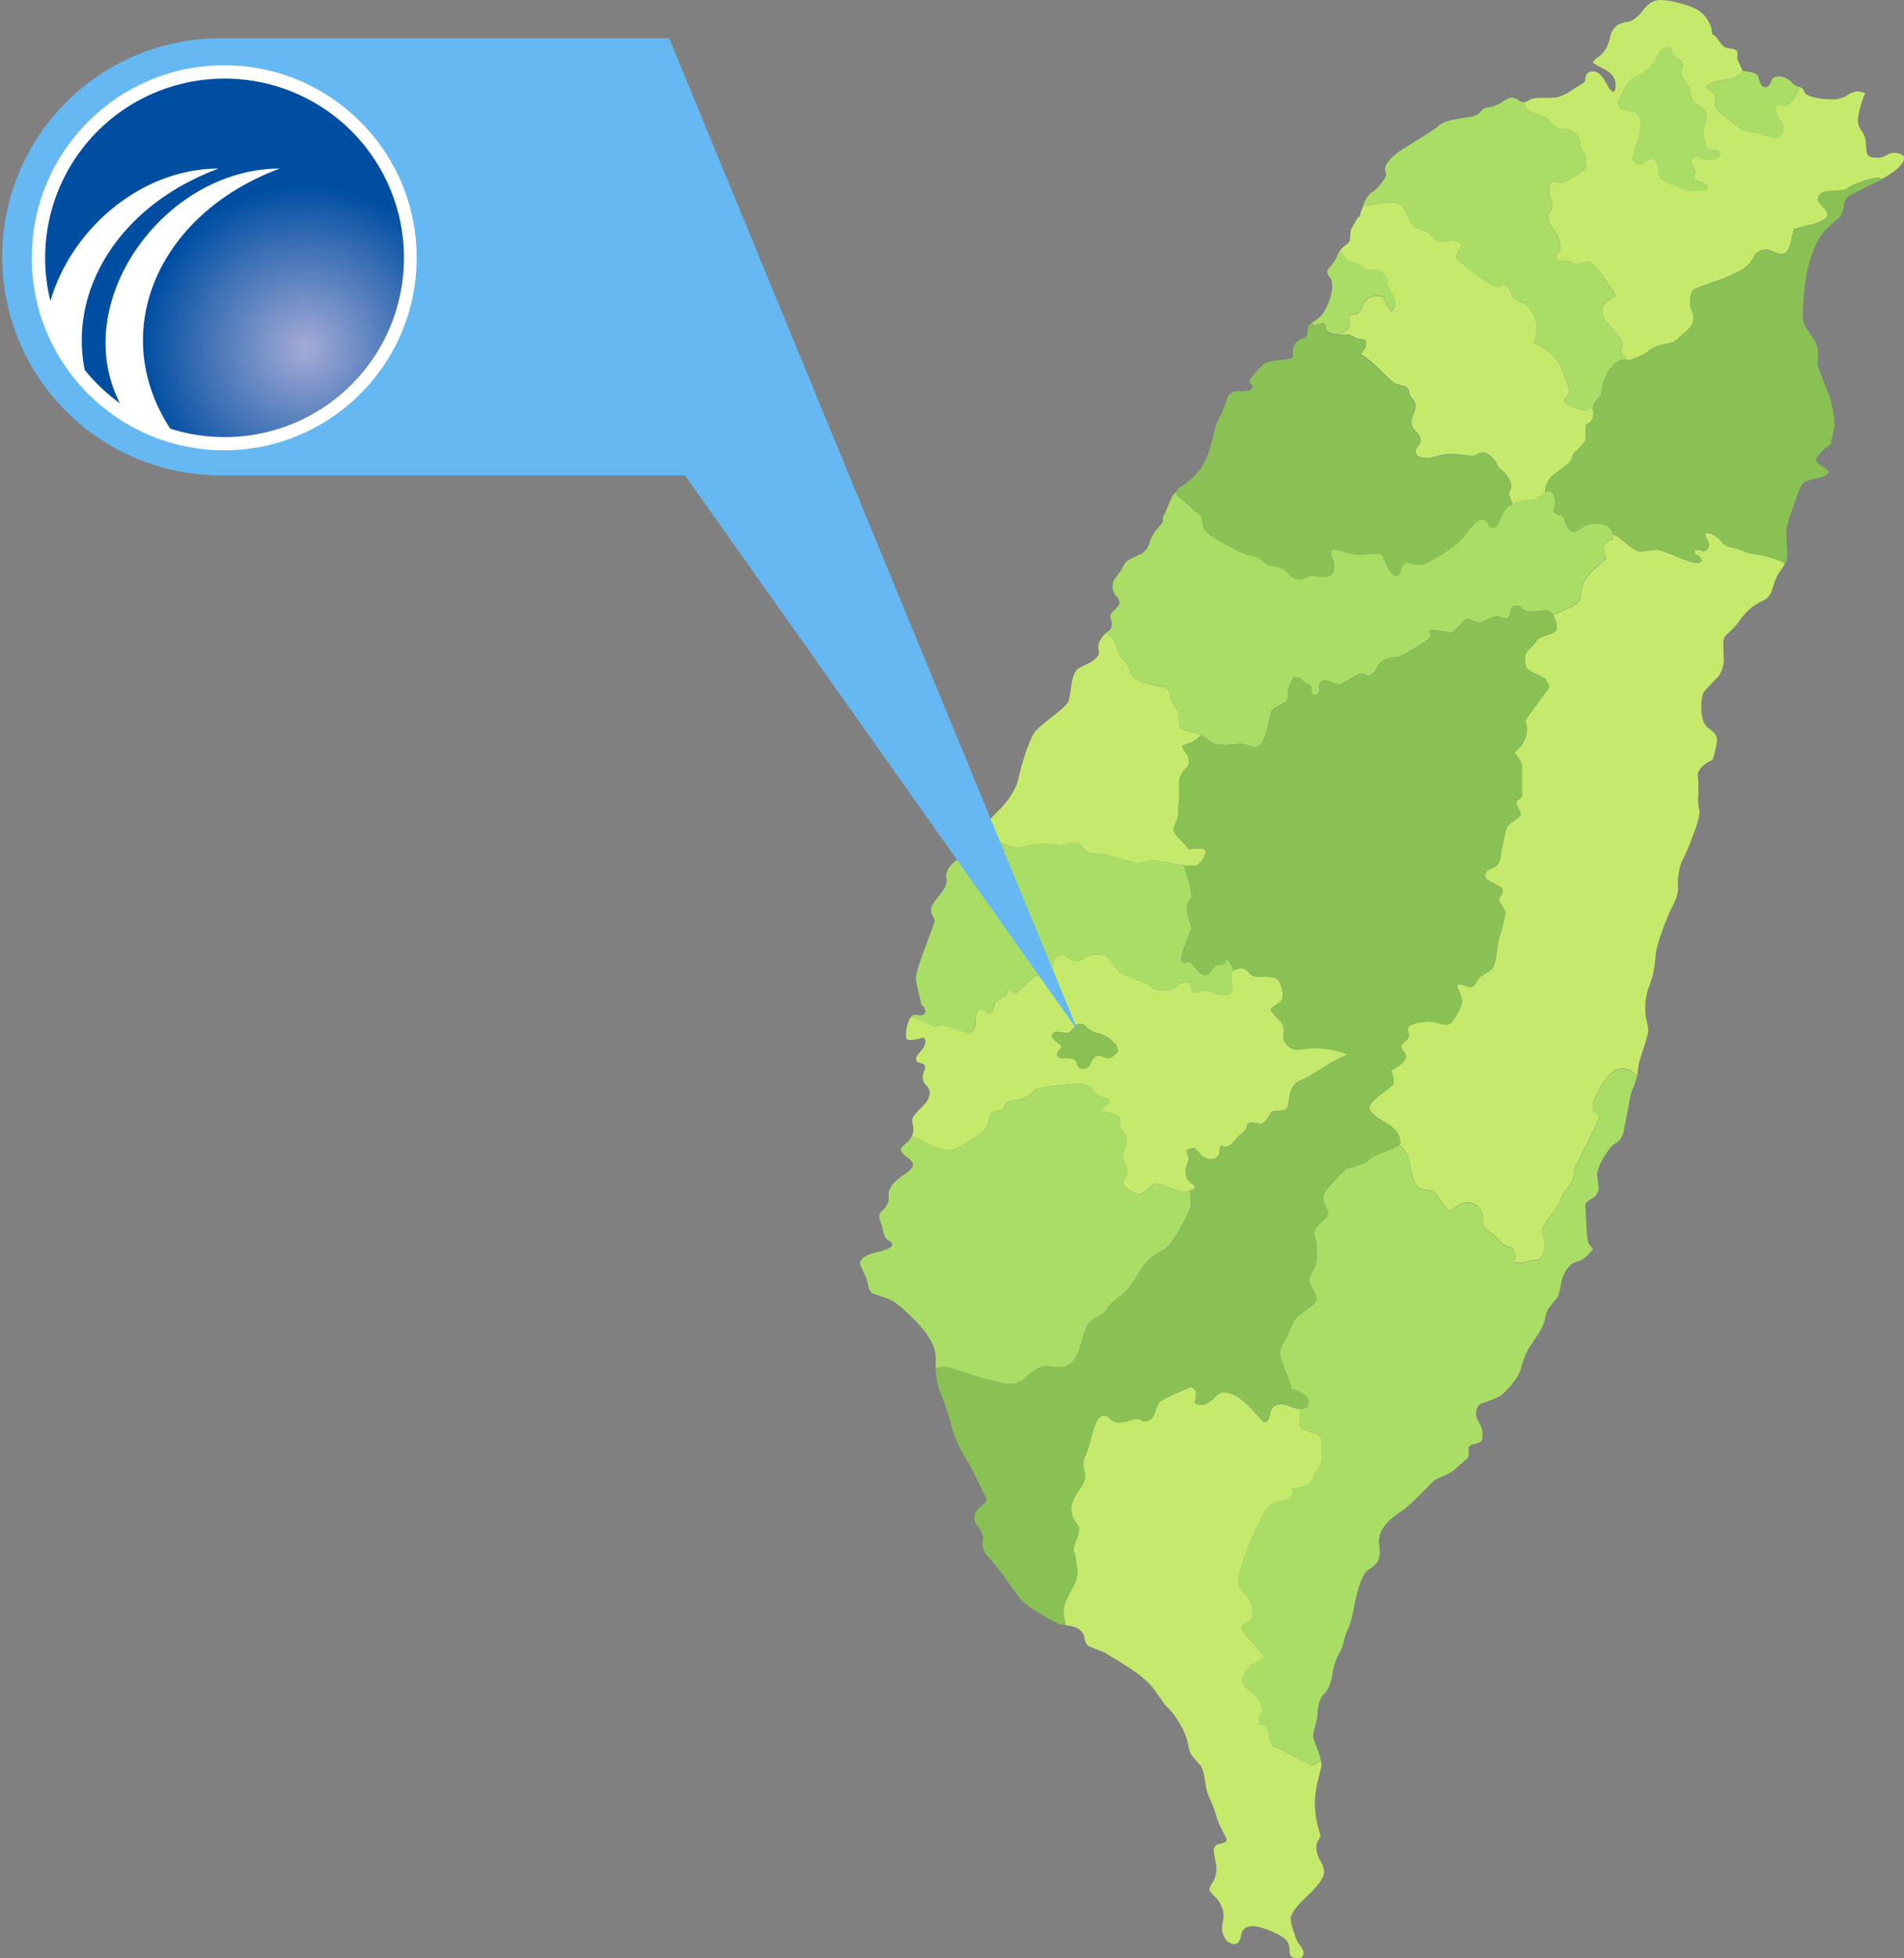 <svg xmlns="http://www.w3.org/2000/svg" xmlns:xlink="http://www.w3.org/1999/xlink" viewBox="0 0 839.42 863"><rect x="0" y="0" width="839.42" height="863" fill="#808080" stroke="none"/><defs><style>.cls-1{fill:#c5ea6b;}.cls-2{fill:#ad6;}.cls-3{fill:#8ac155;}.cls-4{fill:#66b8f2;}.cls-5{fill:#fff;}.cls-6{fill-rule:evenodd;fill:url(#新增漸層_5);}</style><radialGradient id="新增漸層_5" cx="1133.6" cy="371.24" r="165.94" gradientTransform="translate(-681.59 -113.84) scale(0.72)" gradientUnits="userSpaceOnUse"><stop offset="0" stop-color="#a4abd6"/><stop offset="0.6" stop-color="#004ea2"/><stop offset="1" stop-color="#004ea2"/></radialGradient></defs><g id="圖層_2" data-name="圖層 2"><g id="圖層_1-2" data-name="圖層 1"><g id="Layer0_0_FILL" data-name="Layer0 0 FILL"><path class="cls-1" d="M518.55,614.09q-6.42,2.88-7.47,3.93a42.32,42.32,0,0,0-2.1,5,4.83,4.83,0,0,1-4.85,3.41,5.58,5.58,0,0,1-1.05-.53,4,4,0,0,0-2-.52,12.28,12.28,0,0,0-3.54.79,15.13,15.13,0,0,1-4.46.78,4.89,4.89,0,0,1-3.54-1.57,4,4,0,0,0-2.75-1.57q-2.1,0-3.54,3a61.43,61.43,0,0,0-2.49,7.87,35.94,35.94,0,0,1-2.62,7.6c-.87,1.83-.74,4.4.39,7.73q0,2.76-3,7.08c-2.1,2.88-3.15,5.42-3.15,7.6a9.1,9.1,0,0,0,1.71,5.9c1.13,1.4,1.7,2.4,1.7,3a16.21,16.21,0,0,1-1.18,4.85,20,20,0,0,0-1.31,4.06,8.26,8.26,0,0,0,.52,2.23,9.71,9.71,0,0,1,.53,2.62l.65,5.5c0,2.36-1,5.25-3,8.65s-3.15,6.38-3.15,8.66a25.89,25.89,0,0,0,.66,4.19,13,13,0,0,1,.26,1.84c.7.11,1.44.24,2.23.39,2.8.52,4.67,1.75,5.64,3.67a9.55,9.55,0,0,1,.65,2.75,4,4,0,0,0,2,2.62c.35.18,1.66.7,3.93,1.58a28.5,28.5,0,0,1,3.41,1.44c.44.28.83.55,1.18.78q15.46,9,19.53,14.55,2.22,2.89,5.11,7.21a34.76,34.76,0,0,1,6.68,8.52,27.9,27.9,0,0,1,3.94,10.49,8.55,8.55,0,0,0,2.09,4.32q1.05,1.32,3.28,3.81a14.94,14.94,0,0,1,1.57,5c.53,3.32.83,5.11.92,5.37a42.38,42.38,0,0,0,2.1,5.51,44.26,44.26,0,0,1,2,5.37,26.65,26.65,0,0,0,2.23,5.9,48.71,48.71,0,0,0,2.49,4.72v1.31a11.1,11.1,0,0,1-3.8,1.31,2.83,2.83,0,0,0-1.83,3q0,.66,1.18,7a12.37,12.37,0,0,1-1.58,6.68,7.65,7.65,0,0,0-1.57,3.41c0,.35,1,1.58,3.15,3.67a12.28,12.28,0,0,1,3.14,7.87,14.21,14.21,0,0,1-.26,2.36,11.61,11.61,0,0,0-.39,2.75,8.67,8.67,0,0,0,1.31,4.72,4.77,4.77,0,0,0,4.19,2.49q2.24,0,2.89-3.93t5-3.94c2,0,4.76.75,8.25,2.23a22.68,22.68,0,0,1,6.56,3.8q1.58,1.57,1.57,5.51c0,1.75,1.36,2.62,4.06,2.62,1.4,0,2.1-.92,2.1-2.75a10.32,10.32,0,0,0-1.57-3,11,11,0,0,1-2.1-3.93q-2-5.5-2-7.73,0-3.29,7.35-10.1t7.34-10.74a11.36,11.36,0,0,0-1.71-4.85,11.83,11.83,0,0,1-1.7-5.77,5.68,5.68,0,0,1,.92-3.15,5.42,5.42,0,0,0,.91-2.36,44.8,44.8,0,0,1-2.49-14.15,49.33,49.33,0,0,1,1.44-10.1q1.45-5.76,1.45-6.29a12.92,12.92,0,0,0-.27-2.49,5.22,5.22,0,0,1-4.06,2.23q-.91,0-8-3.93t-8.12-4.2q-2.36-.52-2.75-5.5c-.18-3.06-1.62-4.54-4.33-4.46v-2.88a7.6,7.6,0,0,1,1.18-1.84,1.24,1.24,0,0,0,.39-.91q0-4.59-4.32-8c-3-2.27-4.46-4-4.46-5.11q0-4.2,4.85-7.73,4.73-2.76,4.72-3.15t-5-6q-5-5.5-5-6.68c0-1.14.83-2,2.49-2.5s2.36-2,2.36-4.32q0-5.12-3-7.73t-3.14-5.25a19.64,19.64,0,0,1,.26-4.19q1-4.46,6.16-17.17a54.37,54.37,0,0,1,3.28-6.56q1.58-3.13,2.49-4.58c.7-1.58,3.23-2.93,7.6-4.07,3.49-1,4.67-2.57,3.54-4.85q1.3-.39,5.24-1.18a6.34,6.34,0,0,0,4.46-4.19,16.6,16.6,0,0,1,1.83-3.67,11.7,11.7,0,0,0,1.71-3.41c.08-5.42.13-8.34.13-8.78q0-2-3-3.28c-2.44-.78-4.19-1.4-5.24-1.83-1.22-.53-1.75-1.66-1.57-3.41a44.28,44.28,0,0,0,.26-5.51,16.74,16.74,0,0,1-4.2-1,12.16,12.16,0,0,0-3.66-1.18q-4.86,0-5.38,4.06c-.44,2.62-1.35,3.93-2.75,3.93q-.13,0-6.16-6.55T539,613.56q-1.05,0-3.93,2.76c-1.84,1.83-3.67,2.75-5.51,2.75s-2.88-.44-2.88-1.31a14.27,14.27,0,0,0,.65-2.89q0-3.4-2.62-3.4c-2,.78-4.06,1.66-6.16,2.62M573.47,476.2q2.76-1.05,12.06-7.08a58.32,58.32,0,0,1,8.65-4.33,36.84,36.84,0,0,0-6.81-2.09,41.78,41.78,0,0,0-14.42-.14,6.13,6.13,0,0,1-5.38-1.83,4.8,4.8,0,0,1-1.7-4.85,7,7,0,0,0-2.23-6.68q-3.4-3.15-3.41-4.33c0-.35.88-1.09,2.62-2.23s2.63-2.23,2.63-3.28q0-7.86-4.46-8.65a25.15,25.15,0,0,0-3.93-.26,21.43,21.43,0,0,1-3.54,0,5.73,5.73,0,0,1-3.15-2,4,4,0,0,0-3-1.71,7.48,7.48,0,0,0-2.49.53c-.5.15-1,.29-1.44.39a7.44,7.44,0,0,1-.27,1.18,5.9,5.9,0,0,0-.52,2l.65,4.2a3.11,3.11,0,0,1-1.44,3c-.87.53-2.71.53-5.5,0a13.17,13.17,0,0,0-5.77-1.57,21.56,21.56,0,0,0-2.88,1H525.5c-.26-1.4-.44-2.4-.53-3a1.79,1.79,0,0,0-1.83-1.57,4.81,4.81,0,0,0-4.2,1.84q-1.31,1.7-6.42,1.7c-2.1,0-3.41-.22-3.93-.65a20,20,0,0,0-5-3.15q-6.94-2.24-8.91-3.54a19.82,19.82,0,0,1-5.12-5.9q-1.44-2.62-6.29-2.62a11.55,11.55,0,0,0-5,1.57l-3.14,1.58a8,8,0,0,1-3.94-1.45,7.24,7.24,0,0,0-3.54-1.44c-1.39,0-2.53,1.4-3.4,4.2s-2.76,4.28-5.38,4.45q-2.1.14-6.42,4.2l-4.33,4.06a2.1,2.1,0,0,1-2-1.18H444a2.1,2.1,0,0,1-.92,2.36,15.33,15.33,0,0,1-3.28,2c-.78.35-1.39,1.48-1.83,3.41-.35,1.57-1.18,2.35-2.49,2.35-.44,0-.74-.3-.92-.91a1.72,1.72,0,0,0-1.83-1.05q-2.62,0-2.62,5.24c-.09,3.5-1.14,5.24-3.15,5.24a46,46,0,0,1-5.64-1.7,28.55,28.55,0,0,0-6.55-1.7,9.49,9.49,0,0,1-2.49.65,25.24,25.24,0,0,1-4.06-1.83,32.66,32.66,0,0,0-6.56-2.49,8.43,8.43,0,0,0-1.44,3,16.22,16.22,0,0,0-.79,4.85,3.42,3.42,0,0,0,.4,2,2.27,2.27,0,0,0,1.57.39,32.39,32.39,0,0,0,5.5-1.05c.7,0,1.05.66,1.05,2,0,1-.65,2.36-2,3.93s-2.1,2.67-2.1,3.28c0,1.13.66,1.79,2,2s2,.83,2,2a4.85,4.85,0,0,1-.52,1.7,6.76,6.76,0,0,0-.53,2.49,5.32,5.32,0,0,0,1.58,3.67,5.26,5.26,0,0,1,1.57,2.89,9,9,0,0,1-1.44,4.32A37.28,37.28,0,0,1,405.3,489c-2.1,2.27-3.14,3.76-3.14,4.46a6.88,6.88,0,0,0,.26,2,10,10,0,0,1,.26,2.36,6.74,6.74,0,0,1-.65,2.89,36.64,36.64,0,0,1,6.42,3q5.9,3.28,10.35,3.28,1.57,0,6.95-3.15a70,70,0,0,0,7.86-5.37q1.84-1.58,2.89-6.42c.44-2,2.31-2.93,5.63-2.76q.27-3.66,5-4.32,6.15-.66,8.91-4.46.66-1,10.22-2.09,7.61-.8,9.83-.79,3.93,0,6.95,4.32c.61.88,1.88,1.49,3.8,1.84,1.57.26,2.36.87,2.36,1.83,0,.44-.44.92-1.31,1.45a21.28,21.28,0,0,0-2,1.44v1.18q6.94,1.44,8,2.88V497a12.92,12.92,0,0,0,1.44,1.83,5.93,5.93,0,0,1,1.44,3.94,10.94,10.94,0,0,1-.91,3.53,11,11,0,0,0-.92,3.81,8.29,8.29,0,0,0,1.05,2.49,7.29,7.29,0,0,1,1,3.67,4.29,4.29,0,0,1-.78,2.62,3.71,3.71,0,0,0-.92,2.23q0,1.44,2.88,3.4c1.75,1.23,2.93,1.84,3.54,1.84q2.1,0,4.46-2.36c1.49-1.57,2.75-2.36,3.8-2.36a14.9,14.9,0,0,1,4.85,1.44,45.88,45.88,0,0,0,7.34,2.36c1-.27,1.81-.53,2.49-.79,1.57-.55,2.36-1,2.36-1.44s-.7-1-2.1-2-2.22-2.76-2.22-5.38a11.53,11.53,0,0,1,.78-3c.53-1.58.79-2.41.79-2.49a9.23,9.23,0,0,1-1.05-3c0-.35.35-.65,1.05-.92a6.34,6.34,0,0,1,2.23-.39c.26,0,1.13.83,2.62,2.49a6.25,6.25,0,0,0,4.45,2.36c2.19,0,3.54-.87,4.07-2.62a14.91,14.91,0,0,1,.52-3.41,4.32,4.32,0,0,0,5.25-1,19.92,19.92,0,0,1,3.67-4.06,9.66,9.66,0,0,0,1.83-1.57,6.66,6.66,0,0,0,.79-2c.26-1.13,1.18-1.62,2.75-1.44.79.09,1.92.26,3.41.52q1.83,0,4.59-5.11c.34-.35,1.48-.57,3.4-.65s3.15-.48,3.67-1.18q.13-.13,1.18-6c.61-3.15,2.19-5.2,4.72-6.16m-94.24-23.47a10,10,0,0,0,4.85,2.63,12.08,12.08,0,0,1,5.37,2.62q3.41,2.49,3.41,5.24c0,.35-.57,1-1.7,1.84a5.44,5.44,0,0,1-2.36,1.31,7.29,7.29,0,0,1-2.36-.53,5.82,5.82,0,0,0-2.1-.65q-2.1,0-3.28,3t-3.54,2.88a2.34,2.34,0,0,1-2.49-1.83c-.43-1.49-1-2.32-1.57-2.49a16.36,16.36,0,0,0-4.72-.39c-1.75-.09-2.62-.66-2.62-1.71a3.31,3.31,0,0,1,1.05-2,4.56,4.56,0,0,0,.92-1.45c0-.26-.7-.91-2.1-2s-2.1-1.88-2.1-2.49c0-1.31.75-2,2.23-2l3.54.53a5.57,5.57,0,0,0,1.7-.14,24.8,24.8,0,0,0,3.41-3.67,4.42,4.42,0,0,1,4.46,1.18M663,125.57a3.32,3.32,0,0,0-1.45.39,3.64,3.64,0,0,1-1.7.4q-1.83,0-10-6.16t-8-7.34l2.49-4.72q0-2-4.45-2.1a25.83,25.83,0,0,1-5.77.13c-.79-.17-1.75-1-2.88-2.36a6.74,6.74,0,0,0-4.07-2.36c-3.14-.61-5.42-2.88-6.81-6.81q-1.85-5.51-7.08-5.51a31.39,31.39,0,0,0-6.56.79,27.34,27.34,0,0,1-5.5.78H601c-.16.45-.34.93-.53,1.45a11.29,11.29,0,0,0-.78,2.49,2.81,2.81,0,0,1-1.18,1.44l-2.89,5-.52,3.8q.52,1.44-1.84,3.15a11.84,11.84,0,0,0-2.62,2.62,5.14,5.14,0,0,1,1.31,1.44q2.1,3.41,3.8,3.41a8,8,0,0,1,4.46,2,6.86,6.86,0,0,0,4.85,1.58,5.65,5.65,0,0,1,4.33,1,5.78,5.78,0,0,1,2.36,5c0,.7.56,2,1.7,3.8a10.28,10.28,0,0,1,1.7,5.11,4.65,4.65,0,0,1-.52,2.1c-.52.78-1.09,1.13-1.7,1.05a24.81,24.81,0,0,1-2.49-4.59,3,3,0,0,0-2.89-2.1q-4.45,0-6.29,3.15a14.56,14.56,0,0,1-1.31,3,3.69,3.69,0,0,1-3.54,2c-1-.09-1.53.56-1.44,2,0,.79,0,1.88.13,3.28A7.47,7.47,0,0,1,593,146q-1.15.69-2.49,1.44a24.89,24.89,0,0,0,3.67,0,4.64,4.64,0,0,1,2.36.79,6.56,6.56,0,0,0,2.75,1.18l2.23.26q.66.26.66,2.1a3.32,3.32,0,0,1-.53,2.09,5.3,5.3,0,0,0-1.44,2.49q3,1.44,8.52,6.95t6.55,5.77a19.8,19.8,0,0,0,3.67,1,2.94,2.94,0,0,1,2.23,2.49,5.93,5.93,0,0,0,1.58,3.27,5.41,5.41,0,0,1,1.31,3.54,10.09,10.09,0,0,1-.92,3.15,10.53,10.53,0,0,0-.92,3.93c0,1.14.7,2.4,2.1,3.8s2,2.75,2,3.8a3.92,3.92,0,0,1-1,2.36,3.77,3.77,0,0,0-1.18,2.75q0,2.76,5.76,2.76l3.67-.92a25.41,25.41,0,0,1,5.9-1,60.94,60.94,0,0,1,8.78.92,5.81,5.81,0,0,0,3.28-.79,4.52,4.52,0,0,1,2.1-.78,6,6,0,0,1,3.93,2,9.32,9.32,0,0,1,2.62,3.8,4.36,4.36,0,0,0,1.71,2,9.11,9.11,0,0,1,2.36,2.49c1.31,2,2,3.49,2,4.46a7,7,0,0,1-.52,2.09,6.13,6.13,0,0,0-.53,2.1l1.71,3.8a9.43,9.43,0,0,1,2.49-1,36.38,36.38,0,0,1,5.9-.91A7.28,7.28,0,0,0,680,218a7.71,7.71,0,0,1,1.31-1.18,8.77,8.77,0,0,1,3.4-7.34q2-1.58,7.34-5.77a7.25,7.25,0,0,0,1.18-2.62,4.36,4.36,0,0,1,1.71-2.36q4.07-4.07,4.06-5.11t.26-6.56q4-1,2.89-7.47v-.26a12,12,0,0,1-3.93,1.57q-8.65-2.49-8.66-4.19a5.91,5.91,0,0,1,1.18-2,5.22,5.22,0,0,0,1.05-3.14q-3.41-10.1-4.85-12.19A23.93,23.93,0,0,0,679.9,153c-2.44-1.22-3.67-2-3.67-2.22a18.33,18.33,0,0,0,1.32-6.3,13.43,13.43,0,0,0-1.58-6,10.75,10.75,0,0,0-4.32-4.85c-1.31-.62-2.32-1.1-3-1.45-1.22-.61-1.88-1.31-2-2.09a8.91,8.91,0,0,0-1.31-2.89,2.91,2.91,0,0,0-2.36-1.57M492.07,284.43c-.44-1.9-1.93-3.74-4.45-5.5a12.21,12.21,0,0,0-2.36,2.88,6.05,6.05,0,0,0-.66,5.51q-.25,2.49-3.8,4.58-3.8,1.85-5,2.5-2.35,1.31-3.28,6.55-1.17,7.47-1.31,7.73-.64,2.1-7.34,7.21-6.94,5.37-8.12,7.34a61.28,61.28,0,0,0-3.94,9.7A93.73,93.73,0,0,0,449,343.16q-1.67,7.11-9.57,14.94-6.47,6.52-11.8,11.93h6.3a24.12,24.12,0,0,1,8.25,1.83,23.28,23.28,0,0,0,6.69,1.7c.17,0,1.7-.3,4.59-.91a33.42,33.42,0,0,1,6.81-.92l6.95.66a9.92,9.92,0,0,0,3.15-.53,9.77,9.77,0,0,1,2.75-.52,4.25,4.25,0,0,1,3.14,1.05c.35.34,1.1,1.17,2.23,2.49a6.73,6.73,0,0,0,3.67,1.18,35.25,35.25,0,0,0,4.07.39,64.74,64.74,0,0,1,8.12,2.1q3.68.92,7.21,2a21.2,21.2,0,0,0,2.49-.65,15.24,15.24,0,0,1,4.33-.66,55.36,55.36,0,0,1,7.6,1.18c2.08.41,4.05.71,5.9.92s3.42.26,5,.26c.87,0,1.92-.87,3.14-2.62a8.38,8.38,0,0,0,1.58-3.54c0-1-1.18-1.57-3.54-1.57-2.54.26-3.89.39-4.06.39a30.24,30.24,0,0,0-3.28-3.8q-3.28-3.41-3.28-4.2a6.88,6.88,0,0,1,1-3.67,13.21,13.21,0,0,0,1.05-5.24q.39-6,.39-8.52c-.09-1.57-.13-2.71-.13-3.41a8.27,8.27,0,0,1,1-3.93,11.36,11.36,0,0,1,2.49-3.28,3.73,3.73,0,0,0,.92-2.75,6.94,6.94,0,0,0-1.44-3.8,5.82,5.82,0,0,1-1.58-3l3.8-1.45a10.49,10.49,0,0,0,4.46-3.27c-.44-.24-.79-.41-1-.53s-2.23-.61-5.9-1.57c-1.83-.52-2.75-1.62-2.75-3.28,0-3.06-.17-4.85-.52-5.37q-3.29-4.2-3.28-6c0-2.53-1.31-4.11-3.93-4.72a32.51,32.51,0,0,1-7.87-1.57c-3.49-1.31-5.55-3-6.16-5.11a10.31,10.31,0,0,0-3.54-5.77q-1.31-1.05-2.36-5.51m282.73-40c-3.14-.53-5.15-1.05-6-1.58a23.75,23.75,0,0,0-5-1.57,7.59,7.59,0,0,1-3.93-1.57,29.83,29.83,0,0,0-2.62-2.76,10.34,10.34,0,0,0-3.67-2h-1.7v1.83a9.12,9.12,0,0,1,1,1.45,5.78,5.78,0,0,1,.53,1.44,3.87,3.87,0,0,1-.53,2,2,2,0,0,1-1.83,1.18,2.62,2.62,0,0,1-1.44-.52h-2.49v1.83a6,6,0,0,1,2.09,1.05,2.87,2.87,0,0,1,1,1.84c0,.26-.17.48-.52.65a2.79,2.79,0,0,1-1.44.4q-2,0-9.31-3t-8.52-3l-7.34.91c-1.4,0-3.71-1.44-6.95-4.32a19.41,19.41,0,0,0-5.24-3.41,7.46,7.46,0,0,1,.13,2.49,4.41,4.41,0,0,0-2.75,1.18c-.88.79-1.31,1.4-1.31,1.84l1.05,5.37q-2.62,2.24-5.25,4.72-5.37,5-5.63,9.83a10.61,10.61,0,0,1-.66,3.67q-1.18,2.1-5.77,3.93a43.68,43.68,0,0,0-6,2.88,4.47,4.47,0,0,1,.53.92c.27.66.53,1.36.79,2.1l.26,2.88q0,1.32-3.8,2.62c-2.89.88-4.59,1.8-5.12,2.76a20.64,20.64,0,0,1-3.4,3.8,5.12,5.12,0,0,0-1.71,3.93c0,2.19.35,3.67,1.05,4.46.35.52,1.57,1.26,3.67,2.23q4.32,2,4.46,2.49a3.52,3.52,0,0,0,.92,1.7,4.88,4.88,0,0,1,.78,1.7l-5.24,7.08q-5.37,7.22-5.38,7.74l.66,3.53a12.18,12.18,0,0,1-2.62,7.61,29.07,29.07,0,0,0-2.75,2.75,23,23,0,0,0,1.57,2.49c1.13,1.66,1.66,3,1.57,3.93v11.67a2.24,2.24,0,0,1-1,2.49q-1.44.78-1.44,1.83a5.69,5.69,0,0,0,1,2.49,6.48,6.48,0,0,1,.92,2.36c0,.61-1,1.58-2.89,2.89s-3.1,2.4-3.27,3a52.74,52.74,0,0,0-1.84,8.13,17.7,17.7,0,0,0-.78,4.19,9.77,9.77,0,0,1-1.18,3.8A9.07,9.07,0,0,1,657,383a2.91,2.91,0,0,0-2.23,2.89q0,1.69,3.93,3.53t3.8,2.89a3.87,3.87,0,0,1-.78,2.36,4.17,4.17,0,0,0-.79,2.36c1.83,2.79,2.75,4.5,2.75,5.11a22.92,22.92,0,0,1-.92,4.72q-.93,3.7-1.7,6a69.69,69.69,0,0,0-1.31,7.6c-.44,3.42-1.19,5.69-2.23,6.82q-.25.26-4.85,3.14a9.36,9.36,0,0,0-2.1,2.88,3,3,0,0,1-2.49,1.84l-3.67-1.31h-1.83v1.44a24.68,24.68,0,0,1,1.31,3.15,17.12,17.12,0,0,1,.79,2.75c0,1.05-.75,3-2.23,5.77-1.66,3.14-3.19,4.72-4.59,4.72a16.13,16.13,0,0,1-3.54-.66,16.22,16.22,0,0,0-4.85-.79,35.62,35.62,0,0,0-4.46.53q-4.32.92-4.32,2.88a9.57,9.57,0,0,0,.52,2.36,4.23,4.23,0,0,1-1.7,2.88c-1.22,1.05-1.84,1.8-1.84,2.23a3.78,3.78,0,0,0,1.18,2.36,3.9,3.9,0,0,1,1,2c0,1.57-1.48,3.28-4.45,5.11-.69.41-1.44.81-2.23,1.18a13.11,13.11,0,0,1,1.31,5.77q0,.39-5.38,4.58t-5.37,6q0,2.63,6.82,6.43t6.81,9c0,.27-.22.58-.65.92q3.51,2.22,4.85,8.52,2,10,4.06,10.62c.87.26,2.4.61,4.59,1a5.29,5.29,0,0,1,3.8,3,60.35,60.35,0,0,0,4.72,6c.61,0,1.74-.61,3.4-1.84a7.88,7.88,0,0,1,4.46-1.83,7.1,7.1,0,0,1,5.9,2.88,6.46,6.46,0,0,1,1.44,4.59c-.35,2.18,0,3.67,1.18,4.46a37.61,37.61,0,0,0,3.93,2.62c.53.52,1.31,1.4,2.36,2.62a7.46,7.46,0,0,0,3.41,2.23q4.2.91,2.88,6.94a7.63,7.63,0,0,0,2.5.27,10.4,10.4,0,0,0,3.53-.66,10.51,10.51,0,0,1,3.81-.65c1-.09,1.79-.88,2.49-2.36a8,8,0,0,0,.91-3.54,71.19,71.19,0,0,0-1.18-7.08c0-.79,1.27-2.88,3.81-6.29q3.93-5.37,4.45-7.08.53-2.1,4.46-7.21a6.41,6.41,0,0,0,1.18-3.41,14.37,14.37,0,0,1,.39-3c.18-.53,2.1-4.41,5.77-11.67q5.11-10.1,5.11-11.53c0-.44-.48-1-1.44-1.58s-1.44-1.22-1.44-1.83c0-2.53,1.35-6,4.06-10.35q4.59-7.35,8.78-7.35a6.78,6.78,0,0,1,4.72,1.45c.68.64,1.37,1.25,2.1,1.83a29.58,29.58,0,0,0,.65-4.72,55.46,55.46,0,0,1,2.23-7.34q2.1-6.68,2.1-8.12a19.84,19.84,0,0,0-.66-3.67,23.59,23.59,0,0,1-.65-5.38,25.48,25.48,0,0,1,1.7-10.22,45.44,45.44,0,0,0,2.75-12.72q.52-7.08,6.82-21.23a45.06,45.06,0,0,0,2.23-4.72,12,12,0,0,0,.92-5.24,24.14,24.14,0,0,1,.52-6.82,16.74,16.74,0,0,1,2-6,106.45,106.45,0,0,0,4.45-10.88q3-7.81,2.36-10.09a23.82,23.82,0,0,1-.39-7.08,68,68,0,0,0-.26-9,9.93,9.93,0,0,1,1.7-2.89,14.42,14.42,0,0,1,4.59-3c.35-.18.79-1.49,1.31-3.93a23.58,23.58,0,0,0,.92-5.11q0-2.62-3.41-4.85t-3.54-9q0-5.89,1.44-7.6,1-1.31,6.16-6.55a13.34,13.34,0,0,0,2.36-7.21q-.25-4.86-.26-6.82c0-2.1.48-3.54,1.44-4.33a41.9,41.9,0,0,0,5.51-5.76,29.87,29.87,0,0,1,4.45-5.25,23.42,23.42,0,0,1,6.43-4.06,7.48,7.48,0,0,0,3.67-4.72c1.13-3.41,1.79-5.28,2-5.63.7-1.23,1.75-2.84,3.15-4.85a8.55,8.55,0,0,0,.52-1.05,13.08,13.08,0,0,0-2.49-1.31,45.46,45.46,0,0,0-9.57-2.62M752.91,8.91a12.73,12.73,0,0,0-5-4.85,37.92,37.92,0,0,0-7.73-2.75A35,35,0,0,0,732.07,0q-4.32,0-7.73,4.59-3.68,4.71-7,5.11c-4.1.44-6.6,2.62-7.47,6.55s-2.29,6.61-4.59,8.39a23.2,23.2,0,0,0-2.22,1.71,1.6,1.6,0,0,0-.66,1.31q0,.25,5,2.88t4.85,7.21c0,1.35-.22,2.18-.65,2.49a.68.68,0,0,1-.53.26c-.52,0-1.62-1.48-3.28-4.45s-3.49-4.59-5.5-4.59c-2.19,0-3.32,1.27-3.41,3.8-.09.61-.61,1.22-1.57,1.83-1.4.79-2.62,1.53-3.67,2.23a23.92,23.92,0,0,1-7.08,3.54,49.4,49.4,0,0,1-6.69.26q-4.32,0-5.76,1.05A4.4,4.4,0,0,1,672,45c.53,2.3,1.44,3.69,2.75,4.19l6.69,2.36q.39.27,3.54,3.67a7.38,7.38,0,0,0,4.72,1.71A7,7,0,0,1,694.85,59a5.89,5.89,0,0,1,1.7,4.33,5,5,0,0,0,.92,2.62,8.41,8.41,0,0,1,1.31,2.1l.52,5.11q0,1.58-5,4.59-4.71,2.74-6.42,2.75L684.49,80c-1,0-1.44,1.35-1.44,4.06a8.18,8.18,0,0,0,.66,3.8,5.89,5.89,0,0,1,.65,2.62,3.45,3.45,0,0,1-.92,2.36,4.18,4.18,0,0,0-.91,2.62c0,1.84.91,3.89,2.75,6.16a12.56,12.56,0,0,1,2.62,7.87,1.93,1.93,0,0,1-.92,1.83,2.21,2.21,0,0,0-.91,2.1c0,1.14.52,1.7,1.57,1.7a23.16,23.16,0,0,0,2.88-.26,3.79,3.79,0,0,1,2.36.79,4.27,4.27,0,0,0,2.36.79,6.35,6.35,0,0,0,2.62-.66,6,6,0,0,1,2.36-.66q1,0,4.06,3.41a25.33,25.33,0,0,1,3.41,4.59,22.5,22.5,0,0,0,2.89,4.06,6.87,6.87,0,0,1,1.7,3.54c-2.53,1.23-4.19,2.36-5,3.41a5,5,0,0,0-1,3.41c0,1.83,1.49,4.24,4.46,7.21s4.45,5.24,4.45,7.08l-.52,2.88c0,.44.48,1.18,1.44,2.23a4.65,4.65,0,0,1,.92,1.57c.25,0,.51.07.79.13q.91.14,4.58-1.44a22.9,22.9,0,0,0,4.72-2.75q1.71-1.84,8.52-3.15a8.91,8.91,0,0,0,3.41-1.44c.44-.35,1.4-1.22,2.88-2.62a23.14,23.14,0,0,0,3.28-3.15,5.08,5.08,0,0,0,1.31-3.27,9,9,0,0,0-.65-4.2,5.19,5.19,0,0,1-.79-3.15q0-5.24,2.1-6.16T760,122.69q5.78-2.76,6.16-2.89a15.73,15.73,0,0,0,5-3.54,17,17,0,0,0,2.49-4.06,6.21,6.21,0,0,1,5.25-2.23,12.09,12.09,0,0,1,3.14,1,14.62,14.62,0,0,0,3.15,1q3.15,0,4.32-5.24,1.18-5.64,1.45-5.77,1-.39,8.12-2.1,6.56-2,6.56-4.19c0-1.14-.7-2.36-2.1-3.67s-2.1-2.32-2.1-3q0-3.66,5.24-3.8,6.55-.25,7.48-1,1.83-1.7,7.21-3.41a26.09,26.09,0,0,1,6.16-1.44,4.29,4.29,0,0,1,2.22.53q9.71-5.5,9.7-9.31c0-.79-.65-1.4-2-1.83a8.09,8.09,0,0,0-2.36-.4,6.6,6.6,0,0,0-3.54,1.18,7.36,7.36,0,0,1-3.93,1c-2.36,0-3.8-.52-4.33-1.57q-.52-.91-.79-5.64a9.37,9.37,0,0,0-1.83-4.72,8.62,8.62,0,0,1-1.57-4.85,26,26,0,0,1,1.31-6.29c.78-2.88,1.4-4.54,1.83-5V40.9l-3.14-.66a9.59,9.59,0,0,0-4.85,1.84,11.53,11.53,0,0,1-6.16,1.7,37.27,37.27,0,0,1-7.34-.66q-4.86-.91-5.38-2.88a2.81,2.81,0,0,0-1.7-1.83,26.25,26.25,0,0,1-2.1,3.93c-1.83,3-3.28,4.45-4.32,4.45-1.58-.52-2.41-.78-2.5-.78a1.93,1.93,0,0,0-1.31.65,2,2,0,0,0-.78,1.58,15,15,0,0,0,1.83,3.93c1.23,2.1,1.84,3.45,1.84,4.06q0,4.46-4.2,4.46a42.38,42.38,0,0,1-4.32-1.18,21.15,21.15,0,0,0-5.24-1.31,9.67,9.67,0,0,1-5.25-1.58,39.25,39.25,0,0,1-4.19-3.14,49,49,0,0,1-4.85-3.93q-2.35-2.23-2-4.33.39-3.54-1.83-5.24c-1.49-.7-2.23-1.14-2.23-1.31q0-1.32,3.67-2.49a14.59,14.59,0,0,1,3.93-.92A19.09,19.09,0,0,0,765,34a11,11,0,0,0,3.28-2.75c-.79-1.84-1.4-3.19-1.84-4.07a4,4,0,0,1-.52-2,13.36,13.36,0,0,0,.13-1.58c0-1.13-.79-1.83-2.36-2.09-2-.27-3.19-.57-3.54-.92a19.52,19.52,0,0,1-2.62-3,9,9,0,0,0-2.75-2.62,11.35,11.35,0,0,0-1.84-6M738.23,24.77l2.1,1.45a4,4,0,0,1,1.7,3,2.54,2.54,0,0,1-.39,1.31,2.78,2.78,0,0,0-.39,1.44c0,1.23.7,2.71,2.1,4.46a8.56,8.56,0,0,1,2.09,5q0,3,3.54,5.24T752.52,51l-1.7,7.08A47.38,47.38,0,0,0,752.39,65c.17.79,1.27,1.23,3.28,1.31,1.83.09,2.75.48,2.75,1.18q0,2.9-5.24,2.89a6.61,6.61,0,0,1-3-.66,5.13,5.13,0,0,0-2.1-.65c-1.57,0-2.36.74-2.36,2.23a3,3,0,0,0,.79,2.22,3.7,3.7,0,0,1,.79,2.49l-.53,2.63c0,.52,1,1,3,1.57s3,1.4,3,2.36a7.43,7.43,0,0,1-.39,1.44h-7.6q-10.89-3.54-12.72-5.37c-.26-.27-.61-1.88-1.05-4.85Q730.38,70,728.53,70a4.44,4.44,0,0,0-3,1.32,4.8,4.8,0,0,1-2.62,1.17,3.52,3.52,0,0,1-2-.91,2.84,2.84,0,0,1-1.18-2q0-.25,1.84-6.29a38.59,38.59,0,0,0,1.7-7.47c0-2.45-.22-4-.65-4.72-1-1.4-3.19-2.32-6.69-2.75q-2.07-.25-2.75-3.28c.34-.66.82-1.58,1.44-2.75.17-.26.83-1.58,2-3.93a10.18,10.18,0,0,1,2.75-3.28c.17-.18,1.66-1.09,4.46-2.75A22.57,22.57,0,0,0,728,29.23a58,58,0,0,0,3.41-5.9A3.87,3.87,0,0,1,735.09,21c1.4,0,2,.35,2,1.05A2.69,2.69,0,0,0,738.23,24.77Z"/><path class="cls-2" d="M603.49,511.19a7.46,7.46,0,0,1-3.28,2L593.92,515c-1,.53-2.67,2.15-5.11,4.85-2.1,2.28-3.24,3.54-3.41,3.81a7.26,7.26,0,0,0-2,4.58,6.36,6.36,0,0,0,1.18,3.67,6.68,6.68,0,0,1,1,3.15q0,1.05-3.14,3.67t-3.15,5.11a5.9,5.9,0,0,0,.66,2.1,7.12,7.12,0,0,1,.39,2.1,12.25,12.25,0,0,1-.13,2.88,10.86,10.86,0,0,1-1,8.26c-1.49,2.88-2.23,4.72-2.23,5.5,0,.09.57,1.14,1.7,3.15a10.62,10.62,0,0,1,1.71,4.46q0,2-4.72,5.11-5.12,3.4-6.42,7.34a37.42,37.42,0,0,1-3.15,6.42,11.52,11.52,0,0,0-1.83,5.64q0,1.44,2.62,7.86c1.66,4.28,2.49,6.82,2.49,7.6a10.44,10.44,0,0,1,4.19,1.58q3.4,1.7,3.41,3.8a3.55,3.55,0,0,1-.65,2.09,3,3,0,0,1-2.5,1.18h-.65a44.28,44.28,0,0,1-.26,5.51c-.18,1.75.35,2.88,1.57,3.41,1.05.43,2.8,1,5.24,1.83q3,1.32,3,3.28c0,.44,0,3.36-.13,8.78a11.7,11.7,0,0,1-1.71,3.41,16.6,16.6,0,0,0-1.83,3.67,6.34,6.34,0,0,1-4.46,4.19q-3.93.79-5.24,1.18c1.13,2.28,0,3.89-3.54,4.85-4.37,1.14-6.9,2.49-7.6,4.07q-.91,1.44-2.49,4.58a54.37,54.37,0,0,0-3.28,6.56q-5.12,12.71-6.16,17.17a19.64,19.64,0,0,0-.26,4.19q0,2.63,3.14,5.25t3,7.73q0,3.54-2.36,4.32c-1.66.53-2.49,1.36-2.49,2.5q0,1.17,5,6.68t5,6q0,.39-4.72,3.15-4.85,3.53-4.85,7.73c0,1.13,1.49,2.84,4.46,5.11s4.32,4.94,4.32,8a1.24,1.24,0,0,1-.39.91,7.6,7.6,0,0,0-1.18,1.84v2.88c2.71-.08,4.15,1.4,4.33,4.46q.39,5,2.75,5.5.91.14,8.12,4.2t8,3.93a5.22,5.22,0,0,0,4.06-2.23,29.16,29.16,0,0,0-1.44-4.85q-1.83-4.46-1.83-5.63a14.76,14.76,0,0,1,.91-4.33,37.39,37.39,0,0,0,1.18-7.47c.36-3.16,1.32-5.47,2.89-6.95s2.83-4.36,3.54-8.65,1.75-7.3,3.14-9.3a14.31,14.31,0,0,0,1.58-4.07q.91-3.54,1.17-4.32a37.48,37.48,0,0,0,3.15-9.31,85.14,85.14,0,0,1,2.1-9.57,30.11,30.11,0,0,1,2.88-7.34,7.38,7.38,0,0,1,2.49-2.36,17.29,17.29,0,0,0,3.15-2.88q1.7-2.1.92-7.47-1.19-7.87,9-14.42a59,59,0,0,0,7.47-6.42l7.6-7.61a21.48,21.48,0,0,1,3.67-1.83,32.35,32.35,0,0,0,4.46-2.23c2.8-2.45,5-4.32,6.55-5.64.53-.52.75-1.7.66-3.53-.18-1.58.44-2.5,1.83-2.76,2.28-.52,3.63-1.13,4.07-1.83a10.1,10.1,0,0,0-1.18-7.6,10.3,10.3,0,0,1-1.44-3.41c0-2.89.83-4.63,2.49-5.25a68.61,68.61,0,0,0,7.6-3,12.18,12.18,0,0,0,2.75-2.23q5.25-5.12,6.82-9.7a47.31,47.31,0,0,1,2.88-8.12q.52-1.05,4.33-6.69a22.16,22.16,0,0,0,3.8-8.65,10,10,0,0,1,1.83-4.2l3.41-4.19c.35-.44.79-2,1.31-4.59a24.07,24.07,0,0,1,1.18-4.72q2.35-5.62,6.55-6.55c1.84-.44,4-2.18,6.56-5.24a7,7,0,0,0-1.31-1.84q-1.32-1.57-1.44-7.08L698.91,531c0-.7,1-1.62,3-2.76a5.54,5.54,0,0,0,2.88-4.85l-.66-5.76q0-2.62,3.15-8,3.15-5,4.72-5.64,2.88-1.31,3.8-5.37,1.3-6.17,2.75-14.29a21.66,21.66,0,0,1,1.71-5.5,36.06,36.06,0,0,0,1.44-4.46c-.73-.58-1.42-1.19-2.1-1.83a6.78,6.78,0,0,0-4.72-1.45q-4.18,0-8.78,7.35c-2.71,4.36-4.06,7.82-4.06,10.35q0,.92,1.44,1.83c1,.62,1.44,1.14,1.44,1.58q0,1.44-5.11,11.53c-3.67,7.26-5.59,11.14-5.77,11.67a14.37,14.37,0,0,0-.39,3,6.41,6.41,0,0,1-1.18,3.41q-3.93,5.12-4.46,7.21-.53,1.71-4.45,7.08c-2.54,3.41-3.81,5.5-3.81,6.29a71.19,71.19,0,0,1,1.18,7.08A8,8,0,0,1,680,553c-.7,1.48-1.53,2.27-2.49,2.36a10.51,10.51,0,0,0-3.81.65,10.4,10.4,0,0,1-3.53.66,7.63,7.63,0,0,1-2.5-.27q1.32-6-2.88-6.94a7.46,7.46,0,0,1-3.41-2.23c-1-1.22-1.83-2.1-2.36-2.62a37.61,37.61,0,0,1-3.93-2.62c-1.13-.79-1.53-2.28-1.18-4.46a6.46,6.46,0,0,0-1.44-4.59,7.1,7.1,0,0,0-5.9-2.88,7.88,7.88,0,0,0-4.46,1.83c-1.66,1.23-2.79,1.84-3.4,1.84a60.35,60.35,0,0,1-4.72-6,5.29,5.29,0,0,0-3.8-3c-2.19-.43-3.72-.78-4.59-1q-2.1-.66-4.06-10.62-1.33-6.3-4.85-8.52a15,15,0,0,1-3.54,2L606.9,509a9.16,9.16,0,0,0-3.41,2.22m-78.78,13.5c-.68.26-1.51.52-2.49.79a45.88,45.88,0,0,1-7.34-2.36,14.9,14.9,0,0,0-4.85-1.44c-1,0-2.31.79-3.8,2.36s-3.06,2.36-4.46,2.36c-.61,0-1.79-.61-3.54-1.84q-2.88-2-2.88-3.4a3.71,3.71,0,0,1,.92-2.23,4.29,4.29,0,0,0,.78-2.62,7.29,7.29,0,0,0-1-3.67,8.29,8.29,0,0,1-1.05-2.49,11,11,0,0,1,.92-3.81,10.94,10.94,0,0,0,.91-3.53,5.93,5.93,0,0,0-1.44-3.94,12.92,12.92,0,0,1-1.44-1.83v-4.46q-1.05-1.44-8-2.88v-1.18a21.28,21.28,0,0,1,2-1.44c.87-.53,1.31-1,1.31-1.45,0-1-.79-1.57-2.36-1.83-1.92-.35-3.19-1-3.8-1.84q-3-4.32-6.95-4.32-2.22,0-9.83.79-9.57,1-10.22,2.09-2.76,3.81-8.91,4.46-4.72.66-5,4.32c-3.32-.17-5.19.75-5.63,2.76q-1,4.85-2.89,6.42a70,70,0,0,1-7.86,5.37Q420.38,507,418.8,507q-4.46,0-10.35-3.28a36.64,36.64,0,0,0-6.42-3,8.49,8.49,0,0,1-2.1,2.75c-1.84,1.57-2.75,2.49-2.75,2.75,0,1.31.91,2.58,2.75,3.8s2.62,2.32,2.62,3q0,2.1-4.06,4.72-4.73,3.13-6.16,6.29a4.89,4.89,0,0,0-.53,2.62,15.12,15.12,0,0,1-.26,3.28,8.06,8.06,0,0,1-2.49,3.54,4.06,4.06,0,0,0-1.44,2.75,23.43,23.43,0,0,0,1.44,4.72c.44,3.06,1.27,4.93,2.49,5.63q1.83.79,1.83,2.1,0,1.58-7.07,3.28t-7.21,5c0,.09.57,1.35,1.7,3.8a24.42,24.42,0,0,1,2.1,6.16,3.59,3.59,0,0,0,2.36,3.28c1,.35,3.19,1.13,6.68,2.36q4.71,2.12,13,11t7.6,16.25c-.05,1.17-.05,2.31,0,3.41a16.06,16.06,0,0,1,4.85-.79l11.93,3.8Q442,610,446.07,610q3.14,0,7.34-3.93c2.79-2.62,5.46-3.93,8-3.93l5.51.52c4.1,0,7.08-2.57,8.91-7.73q2.24-8.91,3.93-11.4.92-1.44,4.2-3.15c2.09-1.13,3.32-2,3.67-2.62a11.2,11.2,0,0,1,3-3.93q.53-.52,5-4.07,2.37-1.83,6.95-9.56A22.64,22.64,0,0,1,512.65,551q3.15-1.57,8-10.09,4.32-8,4.32-10.23c0-.23-.08-2.24-.26-6m.53-129.5a29.91,29.91,0,0,0-1.45-7.86c-.58-2.12-1.24-4.12-2-6-1.85-.21-3.82-.51-5.9-.92a55.36,55.36,0,0,0-7.6-1.18,15.24,15.24,0,0,0-4.33.66,21.2,21.2,0,0,1-2.49.65q-3.54-1-7.21-2a64.74,64.74,0,0,0-8.12-2.1,35.25,35.25,0,0,1-4.07-.39,6.73,6.73,0,0,1-3.67-1.18c-1.13-1.32-1.88-2.15-2.23-2.49a4.25,4.25,0,0,0-3.14-1.05,9.77,9.77,0,0,0-2.75.52,9.92,9.92,0,0,1-3.15.53l-6.95-.66a33.42,33.42,0,0,0-6.81.92c-2.89.61-4.42.91-4.59.91a23.28,23.28,0,0,1-6.69-1.7,24.12,24.12,0,0,0-8.25-1.83h-6.3c-.64.78-1.29,1.52-2,2.22.44,2.36-.88,4.68-3.93,6.95q-4.72,3.68-4.46,7.34,1,3.29-2.62,7.6-4.07,4.73-4.06,6.69a6,6,0,0,0,.78,2.88,5.18,5.18,0,0,1,.79,2.23q0,.66-4.07,11.4t-4.19,13.77q0,1.71,2.49,11.79a3.86,3.86,0,0,1,1.7,2.76c0,1.22-.78,1.83-2.35,1.83l-2.1-.26a2.65,2.65,0,0,0-2,.92,32.66,32.66,0,0,1,6.56,2.49,25.24,25.24,0,0,0,4.06,1.83,9.49,9.49,0,0,0,2.49-.65,28.55,28.55,0,0,1,6.55,1.7,46,46,0,0,0,5.64,1.7c2,0,3.06-1.74,3.15-5.24s.87-5.24,2.62-5.24a1.72,1.72,0,0,1,1.83,1.05c.18.61.48.91.92.91,1.31,0,2.14-.78,2.49-2.35.44-1.93,1.05-3.06,1.83-3.41a15.33,15.33,0,0,0,3.28-2,2.1,2.1,0,0,0,.92-2.36h2.23a2.1,2.1,0,0,0,2,1.18l4.33-4.06q4.32-4.07,6.42-4.2c2.62-.17,4.41-1.66,5.38-4.45s2-4.2,3.4-4.2a7.24,7.24,0,0,1,3.54,1.44,8,8,0,0,0,3.94,1.45l3.14-1.58a11.55,11.55,0,0,1,5-1.57q4.84,0,6.29,2.62a19.82,19.82,0,0,0,5.12,5.9q2,1.31,8.91,3.54a20,20,0,0,1,5,3.15c.52.43,1.83.65,3.93.65q5.12,0,6.42-1.7a4.81,4.81,0,0,1,4.2-1.84,1.79,1.79,0,0,1,1.83,1.57c.09.62.27,1.62.53,3h2.23a21.56,21.56,0,0,1,2.88-1,13.17,13.17,0,0,1,5.77,1.57c2.79.53,4.63.53,5.5,0a3.11,3.11,0,0,0,1.44-3l-.65-4.2a5.9,5.9,0,0,1,.52-2,7.44,7.44,0,0,0,.27-1.18,2.38,2.38,0,0,0,.13-.66c-1-2.71-2.14-4.1-3.54-4.19.43,1.31.08,2-1,2.23a17.53,17.53,0,0,0-3,.52,17.47,17.47,0,0,0-2,2.36c-.88,1.22-1.75,1.84-2.62,1.84-1.31,0-2.71-1-4.2-2.89s-2.44-2.88-2.88-2.88a16.38,16.38,0,0,1-2.23.26c-.87,0-1.31-.48-1.31-1.44s.74-3.63,2.23-7.73l2.23-5.9a24.37,24.37,0,0,0-.92-3.93,17.08,17.08,0,0,1-1.05-5.12c0-1.48.35-2.49,1.05-3a2.5,2.5,0,0,0,.92-2m86.51-270.14a5.78,5.78,0,0,0-2.36-5,5.65,5.65,0,0,0-4.33-1,6.86,6.86,0,0,1-4.85-1.58,8,8,0,0,0-4.46-2q-1.69,0-3.8-3.41a5.14,5.14,0,0,0-1.31-1.44,11.56,11.56,0,0,0-.91,1.83,18.73,18.73,0,0,1-2.63,4.46c-1.31,1.4-2,2.32-2,2.75a5.2,5.2,0,0,0,1.7,3.28,14.13,14.13,0,0,1,.53,4.32,24.64,24.64,0,0,1-4.72,11.8,15.39,15.39,0,0,1-3.28,2.62c-.33.2-.64.38-.92.53.27.45.57.93.92,1.44l3.93-1.18c.7,0,1.14.92,1.31,2.75q1.17,2.06,5.9,2.23,1.34-.75,2.49-1.44a7.47,7.47,0,0,0,2.1-2.23c-.09-1.4-.13-2.49-.13-3.28-.09-1.4.39-2,1.44-2a3.69,3.69,0,0,0,3.54-2,14.56,14.56,0,0,0,1.31-3q1.83-3.15,6.29-3.15a3,3,0,0,1,2.89,2.1,24.81,24.81,0,0,0,2.49,4.59c.61.08,1.18-.27,1.7-1.05a4.65,4.65,0,0,0,.52-2.1,10.28,10.28,0,0,0-1.7-5.11c-1.14-1.84-1.7-3.1-1.7-3.8M685,55.18q-3.15-3.41-3.54-3.67l-6.69-2.36c-1.31-.5-2.22-1.89-2.75-4.19a.67.67,0,0,1-.39.13A5,5,0,0,1,669.16,44a5.12,5.12,0,0,0-2.63-1,7.38,7.38,0,0,0-3.4,1.44,24.12,24.12,0,0,1-3.93,2.1,10.29,10.29,0,0,1-3.15.79,5,5,0,0,0-2.75,1.18A7.36,7.36,0,0,1,650,51.12q-.39.14-8.13,1.44-6,1-7.86,3.15-1,1-13.37,8.65-10,6-10,10.35a7,7,0,0,0,.52,2.1c0,.7-.65,1.92-2,3.67a14.27,14.27,0,0,1-3.41,3.67,9.49,9.49,0,0,0-3.8,4.06c-.31.67-.65,1.5-1,2.49h.26a27.34,27.34,0,0,0,5.5-.78,31.39,31.39,0,0,1,6.56-.79q5.23,0,7.08,5.51c1.39,3.93,3.67,6.2,6.81,6.81a6.74,6.74,0,0,1,4.07,2.36c1.13,1.4,2.09,2.19,2.88,2.36a25.83,25.83,0,0,0,5.77-.13q4.46.13,4.45,2.1l-2.49,4.72q0,1.17,8,7.34t10,6.16a3.64,3.64,0,0,0,1.7-.4,3.32,3.32,0,0,1,1.45-.39,2.91,2.91,0,0,1,2.36,1.57,8.91,8.91,0,0,1,1.31,2.89c.08.78.74,1.48,2,2.09.7.35,1.71.83,3,1.45a10.75,10.75,0,0,1,4.32,4.85,13.43,13.43,0,0,1,1.58,6,18.33,18.33,0,0,1-1.32,6.3c0,.26,1.23,1,3.67,2.22a23.93,23.93,0,0,1,7.08,6.43q1.44,2.1,4.85,12.19a5.22,5.22,0,0,1-1.05,3.14,5.91,5.91,0,0,0-1.18,2q0,1.71,8.66,4.19a12,12,0,0,0,3.93-1.57,4.39,4.39,0,0,1,1-2.1,24.45,24.45,0,0,0,2.75-3.67,19.32,19.32,0,0,1,1.57-6.68q4-8.91,9.44-8.39a4.65,4.65,0,0,0-.92-1.57c-1-1.05-1.44-1.79-1.44-2.23l.52-2.88q0-2.76-4.45-7.08c-3-3-4.46-5.38-4.46-7.21a5,5,0,0,1,1-3.41c.79-1.05,2.45-2.18,5-3.41a6.87,6.87,0,0,0-1.7-3.54,22.5,22.5,0,0,1-2.89-4.06,25.33,25.33,0,0,0-3.41-4.59q-3-3.4-4.06-3.41a6,6,0,0,0-2.36.66,6.35,6.35,0,0,1-2.62.66,4.27,4.27,0,0,1-2.36-.79,3.79,3.79,0,0,0-2.36-.79,23.16,23.16,0,0,1-2.88.26c-1,0-1.57-.56-1.57-1.7a2.21,2.21,0,0,1,.91-2.1,1.93,1.93,0,0,0,.92-1.83,12.56,12.56,0,0,0-2.62-7.87c-1.84-2.27-2.75-4.32-2.75-6.16a4.18,4.18,0,0,1,.91-2.62,3.45,3.45,0,0,0,.92-2.36,5.89,5.89,0,0,0-.65-2.62,8.18,8.18,0,0,1-.66-3.8c0-2.71.48-4.06,1.44-4.06l3.41.52q1.71,0,6.42-2.75,5-3,5-4.59L698.78,68a8.41,8.41,0,0,0-1.31-2.1,5,5,0,0,1-.92-2.62,5.89,5.89,0,0,0-1.7-4.33,7,7,0,0,0-5.11-2.09A7.38,7.38,0,0,1,685,55.18M518.16,217.06a3.41,3.41,0,0,1-.53.66,4.66,4.66,0,0,0-1.18,1.83q-.26.39-1.83,4.2c-.7,1.66-1.22,2.84-1.57,3.53a2.37,2.37,0,0,0-.27,2.1,6,6,0,0,1-1.18,2.1c-1,1.14-1.79,2-2.22,2.49a17.84,17.84,0,0,0-2.63,5.5,9.19,9.19,0,0,1-3.4,4.59q-3.54,1.58-6,2.89c-.88.43-1.71,1.57-2.49,3.4q-.52.93-2.76,3.94a6,6,0,0,0-1.57,3.93,6.37,6.37,0,0,0,1.57,4.46,4.35,4.35,0,0,1,1.45,2.62c0,1-.66,2.18-2,3.4s-2.1,2.19-2.1,2.89l.79,3c0,.18-.1.7-.26,1.58s-.72,1.7-2,2.49l-.39.26c2.52,1.76,4,3.6,4.45,5.5q1.05,4.45,2.36,5.51a10.31,10.31,0,0,1,3.54,5.77c.61,2.09,2.67,3.8,6.16,5.11a32.51,32.51,0,0,0,7.87,1.57c2.62.61,3.93,2.19,3.93,4.72q0,1.83,3.28,6c.35.52.52,2.31.52,5.37,0,1.66.92,2.76,2.75,3.28,3.67,1,5.64,1.49,5.9,1.57s.61.29,1,.53q1.62,1,4.72,3.14c1.31.88,3.45,1.31,6.42,1.31l6.56-.52a20.51,20.51,0,0,1,5.63,1.57q4.07,0,5.77-7.34l2.23-8.91c.43-.61,1.88-1.53,4.32-2.75,1.93-1.05,2.84-2.06,2.76-3a12.85,12.85,0,0,1,.78-5.24q1.18-3.67,2.62-3.67a3.82,3.82,0,0,1,3,1.18,6.75,6.75,0,0,0,3,2.1c.79.26,1.14,1.13,1.05,2.62s.35,2.09,1.31,2.09q2.24,0,2.1-3.27t2.88-3.41a18.64,18.64,0,0,1,2.62.92,12.29,12.29,0,0,0,3.41.91c.61,0,2.19-.78,4.72-2.35s4.33-2.36,5.38-2.36a3,3,0,0,1,2,1c1.92,0,3.5-1.35,4.72-4.06s4.19-4.19,8.91-4.19a37.18,37.18,0,0,0,4.72-2.36q1.86-1.08,5.24-3.15c3-1.83,4.46-3.19,4.46-4.06a11.46,11.46,0,0,0-.65-2,6.52,6.52,0,0,1,2.49-.26c.7,0,2.92.31,6.68.92q1.71,0,4.2-3t3.27-3a4.72,4.72,0,0,1,2.36.78,5.3,5.3,0,0,0,3,.79,11.27,11.27,0,0,0,3.8-1.31,11,11,0,0,1,3.93-1.31,4.8,4.8,0,0,1,2.1.39,5.3,5.3,0,0,0,2.09.4c1.32,0,2-.92,2-2.76s1.09-2.75,3-2.75a3.58,3.58,0,0,1,2.22,1.31c.79.88,2.23,1.31,4.33,1.31l6.16-.65a3.39,3.39,0,0,1,3,2.22,43.68,43.68,0,0,1,6-2.88q4.59-1.83,5.77-3.93a10.61,10.61,0,0,0,.66-3.67q.25-4.84,5.63-9.83,2.63-2.49,5.25-4.72L707,240.79c0-.44.43-1,1.31-1.84a4.41,4.41,0,0,1,2.75-1.18,7.46,7.46,0,0,0-.13-2.49,4.22,4.22,0,0,0-1.7-3.15c-1.23-.87-3.19-1.31-5.9-1.31a9.34,9.34,0,0,0-5.9,1.84,8,8,0,0,1-4.06,1.7c-.79,0-1.58-.7-2.36-2.09a8.3,8.3,0,0,1-1.18-3c-.18-1.13-1-2-2.62-2.49s-2.23-1.22-2.23-1.83l.65-3.54a7.93,7.93,0,0,0-.65-3.28c-.62-1.14-1.36-1.7-2.23-1.7a3.06,3.06,0,0,0-1.44.39A7.71,7.71,0,0,0,680,218a7.28,7.28,0,0,1-4.85,2.1,36.38,36.38,0,0,0-5.9.91,9.43,9.43,0,0,0-2.49,1l-.4.26c-2,1-3.62,3.15-4.85,6.3-1,2.7-2,4.06-3,4.06a2.77,2.77,0,0,1-2.49-1.84,3,3,0,0,0-2.88-2q-1.57,0-5.38,4.59a59.15,59.15,0,0,1-4.72,5.63,88.59,88.59,0,0,1-9.3,6.42c-3.76,2.28-6.25,3.41-7.48,3.41a17.38,17.38,0,0,1-3.27-.39,15.49,15.49,0,0,0-2.36-.53c-1.22,0-2.19,1-2.89,2.89s-1.17,2.88-1.7,2.88q-2.62,0-4.32-4.06-2.24-4.84-2.36-5c-.79-.61-2.36-.83-4.72-.66s-4.07.4-4.85.4a25.62,25.62,0,0,1-6.69-1.05,30.33,30.33,0,0,0-4.32-1.18c-1.31,0-2,.39-2,1.18a5.39,5.39,0,0,0,.66,2.88,4.92,4.92,0,0,1,.65,2.62,7.83,7.83,0,0,1-.65,3.8c-.7,1-2.1,1.58-4.2,1.58l-4.32-.53a11.18,11.18,0,0,0-3.15.79,11.53,11.53,0,0,1-3,.78,6.09,6.09,0,0,1-4.85-2.62q-2.37-3-8.13-3.54a7.1,7.1,0,0,1-3.28-2,9.87,9.87,0,0,0-3.8-2.1,23,23,0,0,1-8.13-2.88q-5-2.62-8.12-4.46-5.78-3.41-6.16-6.29l-.4-3.28c-.08-.61-.69-1.26-1.83-2a7.73,7.73,0,0,1-2.23-1.84q-.25-.39-5.24-4.59a13.52,13.52,0,0,1-2.49-2.75m150.34,8.65.39.26h-.26l-.13-.26M793.15,38.27a6,6,0,0,1-2.75-1.44,8.33,8.33,0,0,0-6.68-3.14,2.94,2.94,0,0,0-2.89,2.36c-.52,1.57-1.35,2.36-2.49,2.36s-2.05-.79-2.49-2.36c-.52-1.93-1-3-1.44-3.28q-1.44-1.05-6.16-1.57A11,11,0,0,1,765,34a19.09,19.09,0,0,1-5.11,1.31,14.59,14.59,0,0,0-3.93.92q-3.67,1.17-3.67,2.49c0,.17.74.61,2.23,1.31q2.22,1.7,1.83,5.24-.39,2.1,2,4.33a49,49,0,0,0,4.85,3.93,39.25,39.25,0,0,0,4.19,3.14,9.67,9.67,0,0,0,5.25,1.58,21.15,21.15,0,0,1,5.24,1.31,42.38,42.38,0,0,0,4.32,1.18q4.2,0,4.2-4.46c0-.61-.61-2-1.84-4.06a15,15,0,0,1-1.83-3.93,2,2,0,0,1,.78-1.58,1.93,1.93,0,0,1,1.31-.65c.09,0,.92.26,2.5.78,1,0,2.49-1.48,4.32-4.45a26.25,26.25,0,0,0,2.1-3.93l-.53-.14M740.33,26.22l-2.1-1.45A2.69,2.69,0,0,1,737.05,22c.09-.7-.56-1.05-2-1.05a3.87,3.87,0,0,0-3.67,2.36,58,58,0,0,1-3.41,5.9,22.57,22.57,0,0,1-4.19,3.15C721,34,719.53,35,719.36,35.13a10.18,10.18,0,0,0-2.75,3.28c-1.14,2.35-1.8,3.67-2,3.93-.62,1.17-1.1,2.09-1.44,2.75q.67,3,2.75,3.28c3.5.43,5.72,1.35,6.69,2.75.43.7.65,2.27.65,4.72a38.59,38.59,0,0,1-1.7,7.47q-1.85,6-1.84,6.29a2.84,2.84,0,0,0,1.18,2,3.52,3.52,0,0,0,2,.91,4.8,4.8,0,0,0,2.62-1.17,4.44,4.44,0,0,1,3-1.32q1.85,0,2.49,3.81c.44,3,.79,4.58,1.05,4.85q1.84,1.83,12.72,5.37h7.6a7.43,7.43,0,0,0,.39-1.44c0-1-1-1.75-3-2.36s-3-1-3-1.57l.53-2.63a3.7,3.7,0,0,0-.79-2.49,3,3,0,0,1-.79-2.22c0-1.49.79-2.23,2.36-2.23a5.13,5.13,0,0,1,2.1.65,6.61,6.61,0,0,0,3,.66q5.24,0,5.24-2.89c0-.7-.92-1.09-2.75-1.18-2-.08-3.11-.52-3.28-1.31a47.38,47.38,0,0,1-1.57-6.94l1.7-7.08q0-2.1-3.54-4.33t-3.54-5.24a8.56,8.56,0,0,0-2.09-5c-1.4-1.75-2.1-3.23-2.1-4.46a2.78,2.78,0,0,1,.39-1.44,2.54,2.54,0,0,0,.39-1.31A4,4,0,0,0,740.33,26.22Z"/><path class="cls-3" d="M484.08,455.36a10,10,0,0,1-4.85-2.63,4.42,4.42,0,0,0-4.46-1.18,24.8,24.8,0,0,1-3.41,3.67,5.57,5.57,0,0,1-1.7.14l-3.54-.53c-1.48,0-2.23.66-2.23,2q0,.92,2.1,2.49c1.4,1,2.1,1.7,2.1,2a4.56,4.56,0,0,1-.92,1.45,3.31,3.31,0,0,0-1.05,2c0,1,.87,1.62,2.62,1.71a16.36,16.36,0,0,1,4.72.39c.61.17,1.14,1,1.57,2.49a2.34,2.34,0,0,0,2.49,1.83q2.37,0,3.54-2.88t3.28-3a5.82,5.82,0,0,1,2.1.65,7.29,7.29,0,0,0,2.36.53,5.44,5.44,0,0,0,2.36-1.31c1.13-.88,1.7-1.49,1.7-1.84q0-2.75-3.41-5.24a12.08,12.08,0,0,0-5.37-2.62M630.75,280.11c0,.87-1.48,2.23-4.46,4.06q-3.37,2.07-5.24,3.15a37.18,37.18,0,0,1-4.72,2.36q-7.08,0-8.91,4.19c-1.22,2.71-2.8,4.06-4.72,4.06a3,3,0,0,0-2-1c-1,0-2.84.78-5.38,2.36s-4.11,2.35-4.72,2.35a12.29,12.29,0,0,1-3.41-.91,18.64,18.64,0,0,0-2.62-.92q-2.88,0-2.88,3.41t-2.1,3.27c-1,0-1.4-.69-1.31-2.09s-.26-2.36-1.05-2.62a6.75,6.75,0,0,1-3-2.1,3.82,3.82,0,0,0-3-1.18q-1.44,0-2.62,3.67a12.85,12.85,0,0,0-.78,5.24c.08,1-.83,2-2.76,3-2.44,1.22-3.89,2.14-4.32,2.75l-2.23,8.91q-1.71,7.35-5.77,7.34a20.51,20.51,0,0,0-5.63-1.57l-6.56.52c-3,0-5.11-.43-6.42-1.31q-3.1-2.13-4.72-3.14a10.49,10.49,0,0,1-4.46,3.27l-3.8,1.45a5.82,5.82,0,0,0,1.58,3,6.94,6.94,0,0,1,1.44,3.8,3.73,3.73,0,0,1-.92,2.75,11.36,11.36,0,0,0-2.49,3.28,8.27,8.27,0,0,0-1,3.93c0,.7,0,1.84.13,3.41s-.13,4.5-.39,8.52a13.21,13.21,0,0,1-1.05,5.24,6.88,6.88,0,0,0-1,3.67q0,.79,3.28,4.2a30.24,30.24,0,0,1,3.28,3.8c.17,0,1.52-.13,4.06-.39,2.36,0,3.54.52,3.54,1.57a8.38,8.38,0,0,1-1.58,3.54c-1.22,1.75-2.27,2.62-3.14,2.62-1.56,0-3.22-.09-5-.26.72,1.91,1.38,3.91,2,6a29.91,29.91,0,0,1,1.45,7.86,2.5,2.5,0,0,1-.92,2c-.7.52-1.05,1.53-1.05,3a17.08,17.08,0,0,0,1.05,5.12,24.37,24.37,0,0,1,.92,3.93l-2.23,5.9q-2.24,6.15-2.23,7.73c0,1,.44,1.44,1.31,1.44a16.38,16.38,0,0,0,2.23-.26q.66,0,2.88,2.88c1.49,1.92,2.89,2.89,4.2,2.89.87,0,1.74-.62,2.62-1.84a17.47,17.47,0,0,1,2-2.36,17.53,17.53,0,0,1,3-.52c1.13-.18,1.48-.92,1-2.23,1.4.09,2.58,1.48,3.54,4.19a2.38,2.38,0,0,1-.13.66c.46-.1.94-.24,1.44-.39a7.48,7.48,0,0,1,2.49-.53,4,4,0,0,1,3,1.71,5.73,5.73,0,0,0,3.15,2,21.43,21.43,0,0,0,3.54,0,25.15,25.15,0,0,1,3.93.26q4.46.8,4.46,8.65c0,1.05-.88,2.15-2.63,3.28s-2.62,1.88-2.62,2.23q0,1.19,3.41,4.33a7,7,0,0,1,2.23,6.68,4.8,4.8,0,0,0,1.7,4.85,6.13,6.13,0,0,0,5.38,1.83,41.78,41.78,0,0,1,14.42.14,36.84,36.84,0,0,1,6.81,2.09,58.32,58.32,0,0,0-8.65,4.33q-9.3,6-12.06,7.08c-2.53,1-4.11,3-4.72,6.16q-1.05,5.89-1.18,6c-.52.7-1.74,1.09-3.67,1.18s-3.06.3-3.4.65q-2.76,5.11-4.59,5.11c-1.49-.26-2.62-.43-3.41-.52-1.57-.18-2.49.31-2.75,1.44a6.66,6.66,0,0,1-.79,2,9.66,9.66,0,0,1-1.83,1.57,19.92,19.92,0,0,0-3.67,4.06,4.32,4.32,0,0,1-5.25,1,14.91,14.91,0,0,0-.52,3.41c-.53,1.75-1.88,2.62-4.07,2.62a6.25,6.25,0,0,1-4.45-2.36c-1.49-1.66-2.36-2.49-2.62-2.49a6.34,6.34,0,0,0-2.23.39c-.7.27-1.05.57-1.05.92a9.23,9.23,0,0,0,1.05,3c0,.08-.26.91-.79,2.49a11.53,11.53,0,0,0-.78,3c0,2.62.74,4.42,2.22,5.38s2.1,1.61,2.1,2-.79.89-2.36,1.44c.18,3.79.26,5.8.26,6q0,2.24-4.32,10.23-4.85,8.52-8,10.09a22.64,22.64,0,0,0-10.09,9.18q-4.59,7.72-6.95,9.56-4.46,3.54-5,4.07a11.2,11.2,0,0,0-3,3.93c-.35.61-1.58,1.49-3.67,2.62s-3.59,2.19-4.2,3.15q-1.69,2.49-3.93,11.4c-1.83,5.16-4.81,7.73-8.91,7.73l-5.51-.52c-2.53,0-5.2,1.31-8,3.93s-5.25,3.93-7.34,3.93q-4.06,0-16.78-3.8l-11.93-3.8a16.06,16.06,0,0,0-4.85.79A34.24,34.24,0,0,0,415,614.87a116.29,116.29,0,0,1,4.33,13,61.19,61.19,0,0,0,3.67,10q1,2,5.11,8.78l6.95,14.29q0,.92-2.76,3.15a6.15,6.15,0,0,0-2.75,5c0,1.13.7,2.58,2.1,4.32a7.53,7.53,0,0,1,1.57,6,8.32,8.32,0,0,0,2.36,6.56,101.24,101.24,0,0,1,8.78,11.27q4.72,6.55,5.9,7.86,3.81,4.07,16,10.36a33.41,33.41,0,0,0,3.54.79,13,13,0,0,0-.26-1.84,25.89,25.89,0,0,1-.66-4.19c0-2.28,1.05-5.16,3.15-8.66s3-6.29,3-8.65l-.65-5.5a9.71,9.71,0,0,0-.53-2.62,8.26,8.26,0,0,1-.52-2.23,20,20,0,0,1,1.31-4.06,16.21,16.21,0,0,0,1.18-4.85c0-.62-.57-1.62-1.7-3a9.1,9.1,0,0,1-1.71-5.9c0-2.18,1-4.72,3.15-7.6s3-5.24,3-7.08c-1.13-3.33-1.26-5.9-.39-7.73a35.94,35.94,0,0,0,2.62-7.6,61.43,61.43,0,0,1,2.49-7.87q1.44-3,3.54-3a4,4,0,0,1,2.75,1.57,4.89,4.89,0,0,0,3.54,1.57,15.13,15.13,0,0,0,4.46-.78,12.28,12.28,0,0,1,3.54-.79,4,4,0,0,1,2,.52,5.58,5.58,0,0,0,1.05.53A4.83,4.83,0,0,0,509,623a42.32,42.32,0,0,1,2.1-5q1.05-1,7.47-3.93c2.1-1,4.15-1.84,6.16-2.62q2.63,0,2.62,3.4a14.27,14.27,0,0,1-.65,2.89c0,.87,1,1.31,2.88,1.31s3.67-.92,5.51-2.75,3.23-2.76,3.93-2.76q6,0,12.06,6.56t6.16,6.55c1.4,0,2.31-1.31,2.75-3.93s2.14-4.06,5.38-4.06a12.16,12.16,0,0,1,3.66,1.18,16.74,16.74,0,0,0,4.2,1h.65a3,3,0,0,0,2.5-1.18,3.55,3.55,0,0,0,.65-2.09q0-2.1-3.41-3.8a10.44,10.44,0,0,0-4.19-1.58c0-.78-.83-3.32-2.49-7.6s-2.62-6.9-2.62-7.86a11.52,11.52,0,0,1,1.83-5.64,37.42,37.42,0,0,0,3.15-6.42q1.31-3.93,6.42-7.34,4.72-3.15,4.72-5.11a10.62,10.62,0,0,0-1.71-4.46c-1.13-2-1.7-3.06-1.7-3.15,0-.78.74-2.62,2.23-5.5a10.86,10.86,0,0,0,1-8.26,12.25,12.25,0,0,0,.13-2.88,7.12,7.12,0,0,0-.39-2.1,5.9,5.9,0,0,1-.66-2.1q0-2.49,3.15-5.11t3.14-3.67a6.68,6.68,0,0,0-1-3.15,6.36,6.36,0,0,1-1.18-3.67,7.26,7.26,0,0,1,2-4.58c.17-.27,1.31-1.53,3.41-3.81,2.44-2.7,4.15-4.32,5.11-4.85l6.29-1.83a7.46,7.46,0,0,0,3.28-2A9.16,9.16,0,0,1,606.9,509l6.29-2.5a15,15,0,0,0,3.54-2c.43-.34.65-.65.65-.92q0-5.23-6.81-9t-6.82-6.43q0-2,5.37-6t5.38-4.58a13.11,13.11,0,0,0-1.31-5.77c.79-.37,1.54-.77,2.23-1.18,3-1.83,4.45-3.54,4.45-5.11a3.9,3.9,0,0,0-1-2,3.78,3.78,0,0,1-1.18-2.36c0-.43.62-1.18,1.84-2.23a4.23,4.23,0,0,0,1.7-2.88,9.57,9.57,0,0,1-.52-2.36q0-2,4.32-2.88a35.62,35.62,0,0,1,4.46-.53,16.22,16.22,0,0,1,4.85.79,16.13,16.13,0,0,0,3.54.66c1.4,0,2.93-1.58,4.59-4.72,1.48-2.8,2.23-4.72,2.23-5.77a17.12,17.12,0,0,0-.79-2.75,24.68,24.68,0,0,0-1.31-3.15v-1.44h1.83l3.67,1.31a3,3,0,0,0,2.49-1.84,9.36,9.36,0,0,1,2.1-2.88q4.59-2.88,4.85-3.14c1-1.13,1.79-3.4,2.23-6.82a69.69,69.69,0,0,1,1.31-7.6q.76-2.33,1.7-6a22.92,22.92,0,0,0,.92-4.72c0-.61-.92-2.32-2.75-5.11a4.17,4.17,0,0,1,.79-2.36,3.87,3.87,0,0,0,.78-2.36q0-1.19-3.8-2.89t-3.93-3.53A2.91,2.91,0,0,1,657,383a9.07,9.07,0,0,0,3.54-2.23,9.77,9.77,0,0,0,1.18-3.8,17.7,17.7,0,0,1,.78-4.19,52.74,52.74,0,0,1,1.84-8.13q.26-.91,3.27-3c1.93-1.31,2.89-2.28,2.89-2.89a6.48,6.48,0,0,0-.92-2.36,5.69,5.69,0,0,1-1-2.49q0-1,1.44-1.83a2.24,2.24,0,0,0,1-2.49V337.91c.09-1-.44-2.27-1.57-3.93a23,23,0,0,1-1.57-2.49,29.07,29.07,0,0,1,2.75-2.75,12.18,12.18,0,0,0,2.62-7.61l-.66-3.53q0-.53,5.38-7.74l5.24-7.08a4.88,4.88,0,0,0-.78-1.7,3.52,3.52,0,0,1-.92-1.7q-.13-.53-4.46-2.49c-2.1-1-3.32-1.71-3.67-2.23-.7-.79-1.05-2.27-1.05-4.46a5.12,5.12,0,0,1,1.71-3.93,20.64,20.64,0,0,0,3.4-3.8c.53-1,2.23-1.88,5.12-2.76q3.79-1.31,3.8-2.62l-.26-2.88c-.26-.74-.52-1.44-.79-2.1a4.47,4.47,0,0,0-.53-.92,3.39,3.39,0,0,0-3-2.22l-6.16.65c-2.1,0-3.54-.43-4.33-1.31A3.58,3.58,0,0,0,669,267c-1.93,0-2.93.92-3,2.75s-.65,2.76-2,2.76a5.3,5.3,0,0,1-2.09-.4,4.8,4.8,0,0,0-2.1-.39,11,11,0,0,0-3.93,1.31,11.27,11.27,0,0,1-3.8,1.31,5.3,5.3,0,0,1-3-.79,4.72,4.72,0,0,0-2.36-.78q-.78,0-3.27,3t-4.2,3c-3.76-.61-6-.92-6.68-.92a6.52,6.52,0,0,0-2.49.26,11.46,11.46,0,0,1,.65,2M570.19,156.9q-.39,1.31-4.84,1.7-5.52.39-7.87,1.71a23.75,23.75,0,0,0-3.8,3.67c-1.84,2.09-2.75,3.32-2.75,3.67,0,.87.22,1.44.65,1.7.79.52.83,1.22.13,2.1-.07.59-1.38.9-3.93.91a2.37,2.37,0,0,1,.92.14h.13a.14.14,0,0,1-.13.13l-1.71-.27h-.91a5.08,5.08,0,0,0-5,3,41.72,41.72,0,0,1-3.41,8.52A29.13,29.13,0,0,0,535.2,191q-1.58,6.28-2.49,8.78A57.77,57.77,0,0,1,529,207.1a15.88,15.88,0,0,0-2,2.1,28.55,28.55,0,0,1-5.9,5,5.08,5.08,0,0,0-2.36,2.36,4.1,4.1,0,0,1-.65.52,13.52,13.52,0,0,0,2.49,2.75q5,4.2,5.24,4.59a7.73,7.73,0,0,0,2.23,1.84c1.14.7,1.75,1.35,1.83,2l.4,3.28q.39,2.88,6.16,6.29,3.15,1.83,8.12,4.46a23,23,0,0,0,8.13,2.88,9.87,9.87,0,0,1,3.8,2.1,7.1,7.1,0,0,0,3.28,2q5.76.53,8.13,3.54a6.09,6.09,0,0,0,4.85,2.62,11.53,11.53,0,0,0,3-.78,11.18,11.18,0,0,1,3.15-.79l4.32.53c2.1,0,3.5-.53,4.2-1.58a7.83,7.83,0,0,0,.65-3.8,4.92,4.92,0,0,0-.65-2.62,5.39,5.39,0,0,1-.66-2.88c0-.79.66-1.18,2-1.18a30.33,30.33,0,0,1,4.32,1.18,25.62,25.62,0,0,0,6.69,1.05c.78,0,2.4-.14,4.85-.4s3.93.05,4.72.66q.12.14,2.36,5,1.69,4.06,4.32,4.06c.53,0,1.09-1,1.7-2.88s1.67-2.89,2.89-2.89a15.49,15.49,0,0,1,2.36.53,17.38,17.38,0,0,0,3.27.39c1.23,0,3.72-1.13,7.48-3.41a88.59,88.59,0,0,0,9.3-6.42,59.15,59.15,0,0,0,4.72-5.63q3.81-4.59,5.38-4.59a3,3,0,0,1,2.88,2,2.77,2.77,0,0,0,2.49,1.84c1,0,2-1.36,3-4.06,1.23-3.15,2.84-5.25,4.85-6.3l.4-.26-1.71-3.8a6.13,6.13,0,0,1,.53-2.1,7,7,0,0,0,.52-2.09c0-1-.65-2.45-2-4.46a9.11,9.11,0,0,0-2.36-2.49,4.36,4.36,0,0,1-1.71-2,9.32,9.32,0,0,0-2.62-3.8,6,6,0,0,0-3.93-2,4.52,4.52,0,0,0-2.1.78,5.81,5.81,0,0,1-3.28.79,60.94,60.94,0,0,0-8.78-.92,25.41,25.41,0,0,0-5.9,1l-3.67.92q-5.76,0-5.76-2.76a3.77,3.77,0,0,1,1.18-2.75,3.92,3.92,0,0,0,1-2.36c0-1.05-.65-2.31-2-3.8s-2.1-2.66-2.1-3.8a10.53,10.53,0,0,1,.92-3.93,10.09,10.09,0,0,0,.92-3.15,5.41,5.41,0,0,0-1.31-3.54,5.93,5.93,0,0,1-1.58-3.27,2.94,2.94,0,0,0-2.23-2.49,19.8,19.8,0,0,1-3.67-1q-1.17-.41-6.55-5.77t-8.52-6.95a5.3,5.3,0,0,1,1.44-2.49,3.32,3.32,0,0,0,.53-2.09q0-1.84-.66-2.1l-2.23-.26a6.56,6.56,0,0,1-2.75-1.18,4.64,4.64,0,0,0-2.36-.79,24.89,24.89,0,0,1-3.67,0q-4.72-.18-5.9-2.23c-.17-1.83-.61-2.75-1.31-2.75l-3.93,1.18c-.35-.51-.65-1-.92-1.44-1,.74-1.5,1.35-1.57,1.83s-.18,1.57-.26,2.89a2.5,2.5,0,0,1-1.58,2q-3.79,1-4.58,4.2a13.18,13.18,0,0,0-.27,3.8M801.41,88.08c0,.7.7,1.71,2.1,3s2.1,2.53,2.1,3.67q0,2.22-6.56,4.19-7.08,1.71-8.12,2.1-.27.14-1.45,5.77-1.17,5.24-4.32,5.24a14.62,14.62,0,0,1-3.15-1,12.09,12.09,0,0,0-3.14-1,6.21,6.21,0,0,0-5.25,2.23,17,17,0,0,1-2.49,4.06,15.73,15.73,0,0,1-5,3.54q-.39.14-6.16,2.89-10.87,3.8-12.84,4.58t-2.1,6.16a5.19,5.19,0,0,0,.79,3.15,9,9,0,0,1,.65,4.2,5.08,5.08,0,0,1-1.31,3.27,23.14,23.14,0,0,1-3.28,3.15c-1.48,1.4-2.44,2.27-2.88,2.62a8.91,8.91,0,0,1-3.41,1.44q-6.81,1.31-8.52,3.15a22.9,22.9,0,0,1-4.72,2.75q-3.66,1.58-4.58,1.44c-.28-.06-.54-.1-.79-.13q-5.41-.51-9.44,8.39a19.32,19.32,0,0,0-1.57,6.68,24.45,24.45,0,0,1-2.75,3.67,4.39,4.39,0,0,0-1,2.1v.26q1.06,6.51-2.89,7.47-.25,5.51-.26,6.56T695,198.71a4.36,4.36,0,0,0-1.71,2.36,7.25,7.25,0,0,1-1.18,2.62q-5.37,4.2-7.34,5.77a8.77,8.77,0,0,0-3.4,7.34,3.06,3.06,0,0,1,1.44-.39c.87,0,1.61.56,2.23,1.7a7.93,7.93,0,0,1,.65,3.28l-.65,3.54c0,.61.74,1.22,2.23,1.83s2.44,1.36,2.62,2.49a8.3,8.3,0,0,0,1.18,3c.78,1.39,1.57,2.09,2.36,2.09a8,8,0,0,0,4.06-1.7,9.34,9.34,0,0,1,5.9-1.84c2.71,0,4.67.44,5.9,1.31a4.22,4.22,0,0,1,1.7,3.15,19.41,19.41,0,0,1,5.24,3.41c3.24,2.88,5.55,4.32,6.95,4.32l7.34-.91q1.18,0,8.52,3t9.31,3a2.79,2.79,0,0,0,1.44-.4c.35-.17.52-.39.52-.65a2.87,2.87,0,0,0-1-1.84,6,6,0,0,0-2.09-1.05v-1.83h2.49a2.62,2.62,0,0,0,1.44.52,2,2,0,0,0,1.83-1.18,3.87,3.87,0,0,0,.53-2,5.78,5.78,0,0,0-.53-1.44,9.12,9.12,0,0,0-1-1.45V235h1.7a10.34,10.34,0,0,1,3.67,2,29.83,29.83,0,0,1,2.62,2.76,7.59,7.59,0,0,0,3.93,1.57,23.75,23.75,0,0,1,5,1.57c.88.53,2.89,1.05,6,1.58a45.46,45.46,0,0,1,9.57,2.62,13.08,13.08,0,0,1,2.49,1.31,8.84,8.84,0,0,0,1-4.07c-.26-5-.39-8.73-.39-11.27a71.11,71.11,0,0,1,3.41-10.62,58.46,58.46,0,0,1,2-5.76c.79-2.27,1.79-3.76,3-4.46a44.26,44.26,0,0,1,5.76-1.57q4.59-1.32,4.59-2.89c0-.17-.92-.87-2.75-2.09s-2.88-2.14-2.88-2.76c0-1,.87-2.4,2.62-4.06.41-.42.81-.81,1.18-1.18a18.52,18.52,0,0,1,2.75-2,21.89,21.89,0,0,1,.79-4.46l.78-3.28a46.83,46.83,0,0,0-3.67-17q-3.8-9.3-3.8-10.22c.09-2.71.13-4.59.13-5.64a10.77,10.77,0,0,0-1.44-5q-3.79-5.64-4.46-6.81-.78-1.32-.78-6.16a79.3,79.3,0,0,1,.65-8.53,65.11,65.11,0,0,1,2.1-12.18,46.65,46.65,0,0,1,3.67-9.84,23.11,23.11,0,0,1,3-4.45,33,33,0,0,1,6.16-5.64q2-1.69,2.5-5.63a6,6,0,0,1,3.14-5q1.83-1,13.11-6.55l.65-.39a4.29,4.29,0,0,0-2.22-.53,26.09,26.09,0,0,0-6.16,1.44q-5.39,1.71-7.21,3.41-.93.8-7.48,1Q801.42,84.42,801.41,88.08Z"/></g><path class="cls-4" d="M96.32,16.85a96.33,96.33,0,0,0,0,192.65H302L475.27,454.37,295,16.85Z"/><circle class="cls-5" cx="98.86" cy="113.61" r="84.84"/><path class="cls-6" d="M98.86,34.65A79,79,0,1,1,75.05,188.9C47.11,146.12,69.8,94.16,123.31,74.31,72.65,74.31,30,133,52.89,177.75A79.73,79.73,0,0,1,37.33,163c-7.12-36,16-72.74,59-88.69-34.39,0-65.08,27-74.09,58.4A79,79,0,0,1,98.86,34.65Z"/></g></g></svg>